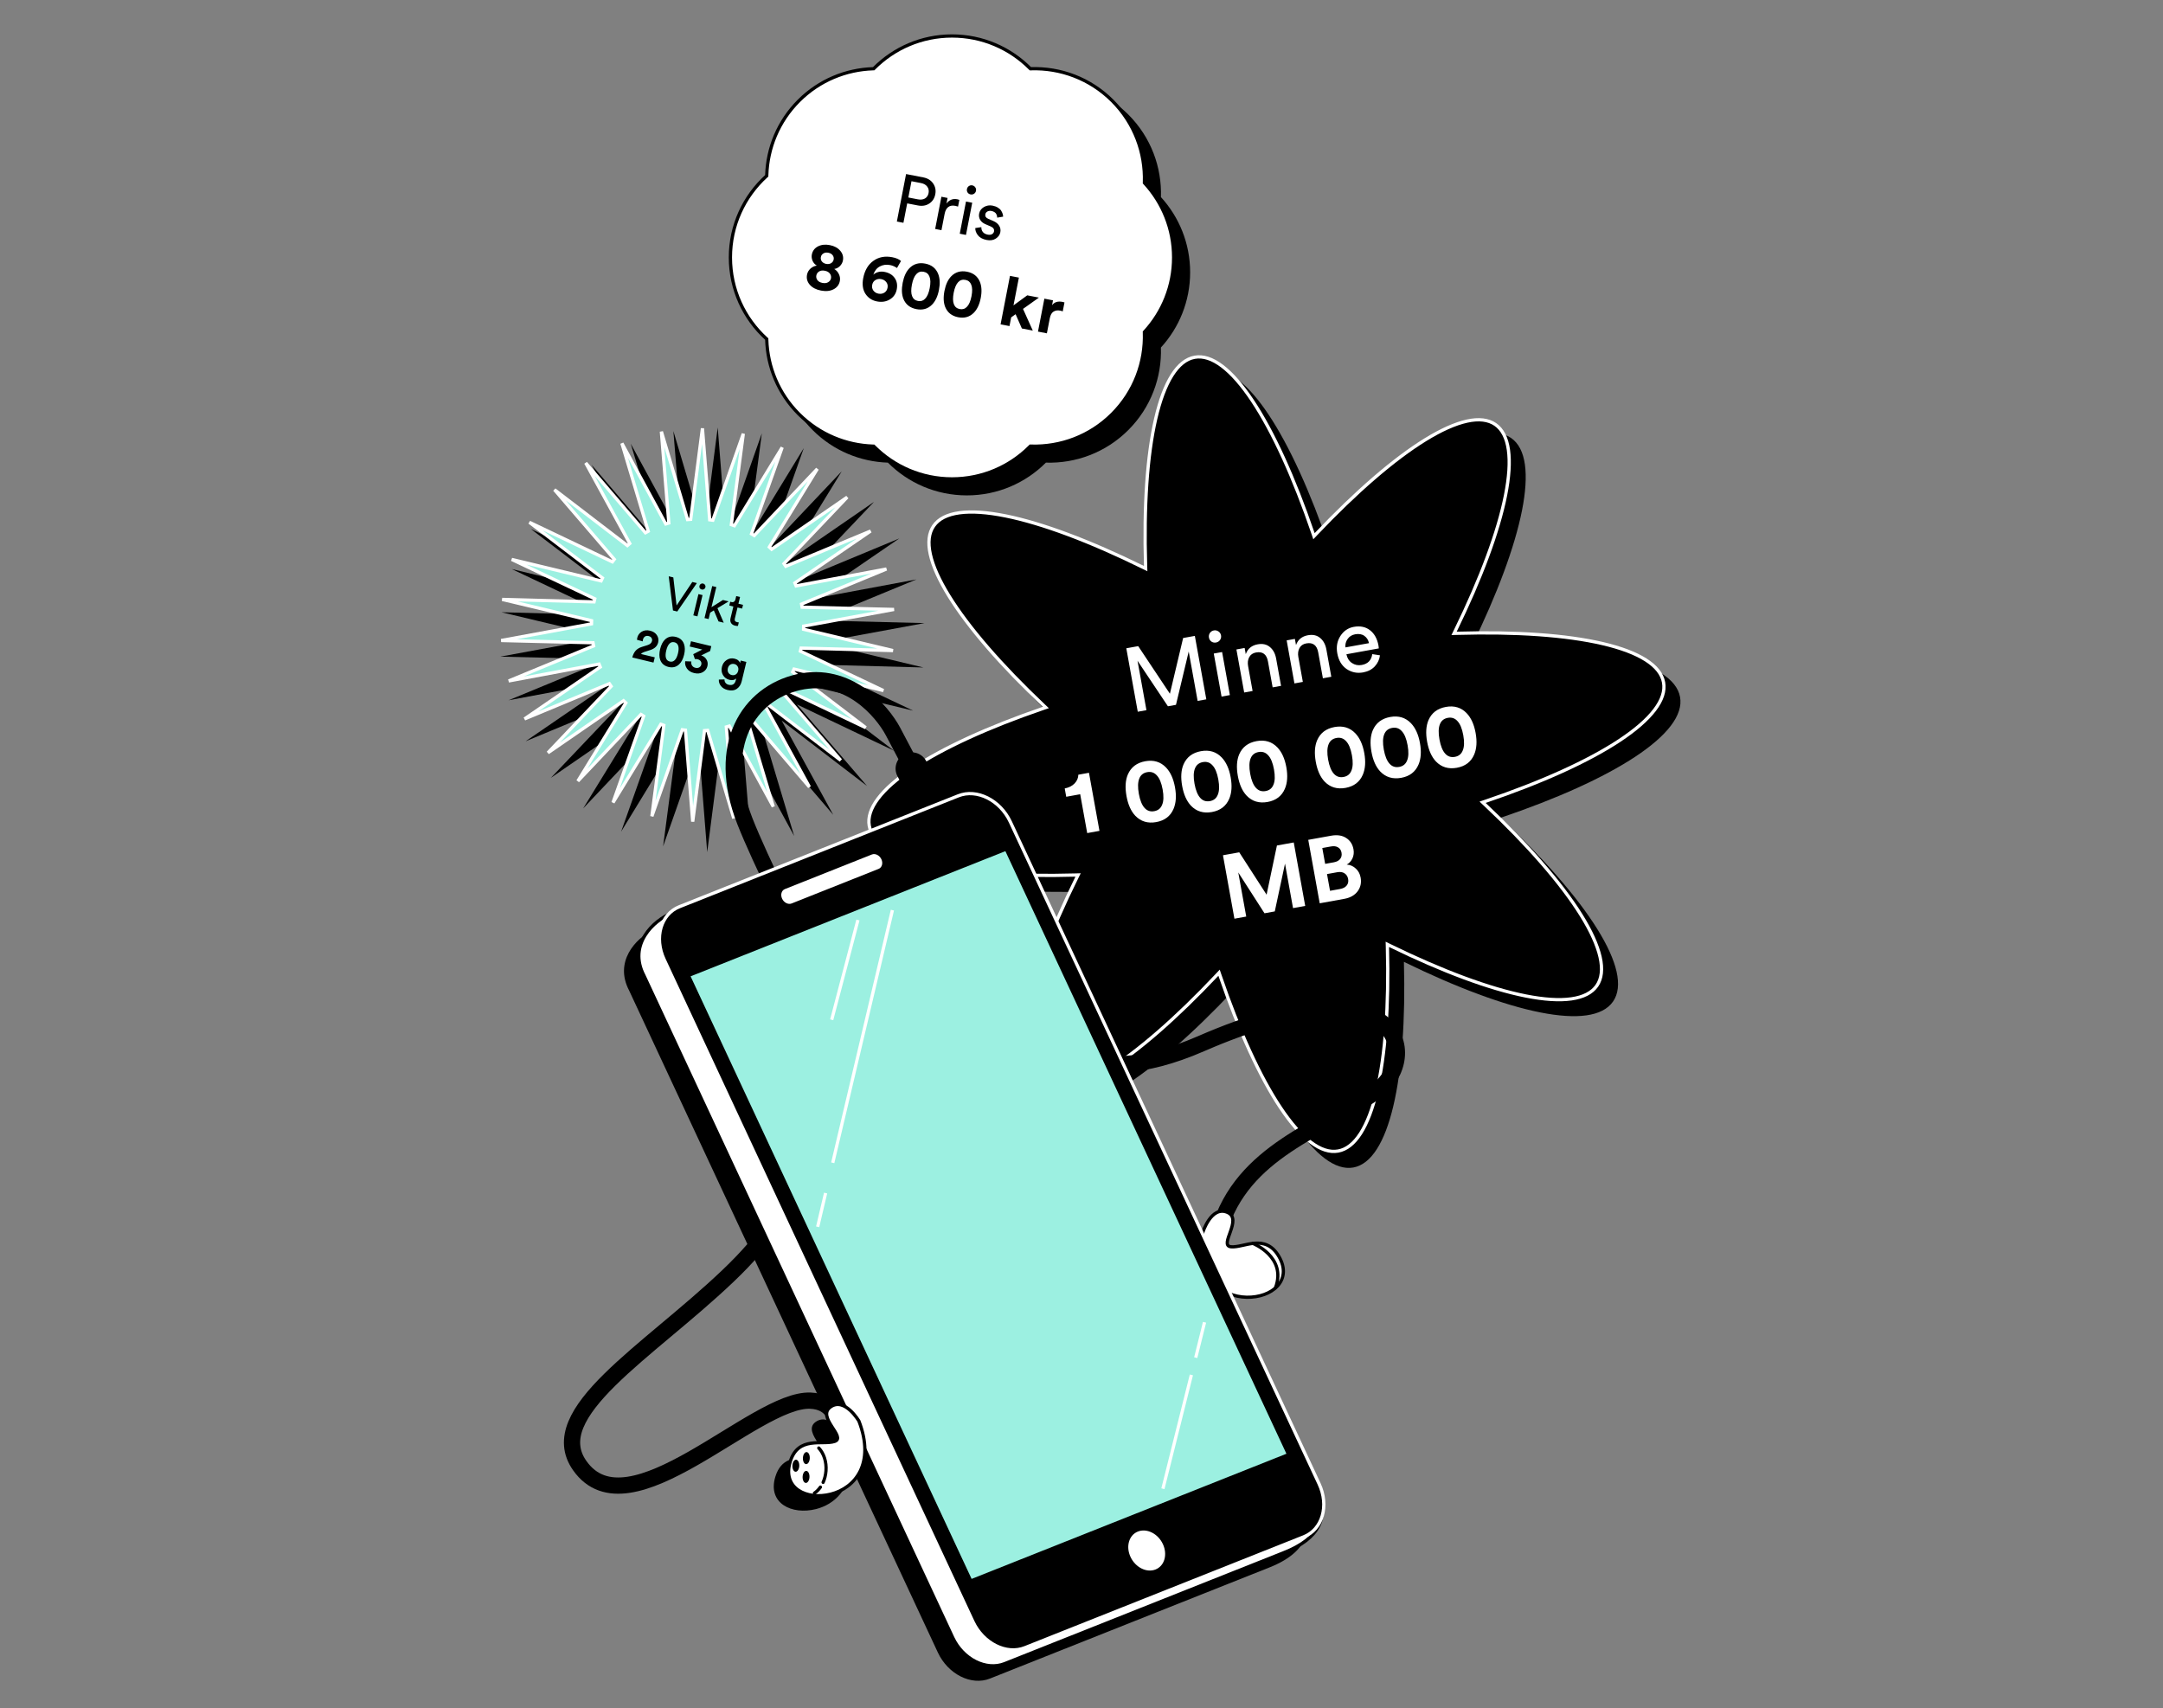 <svg width="666" height="526" viewBox="0 0 666 526" fill="none" xmlns="http://www.w3.org/2000/svg">
<rect x="0" y="0" width="666" height="526" fill="#808080" stroke="none"/>
<path d="M230.262 166.179L247.491 137.971L236.444 169.116L259.178 145.103L241.887 173.274L269.123 154.511L246.34 178.469L276.903 165.777L249.614 184.476L282.163 178.399L251.57 191.029L284.678 191.843L252.12 197.842L284.338 205.508L251.233 204.62L281.159 218.8L248.957 211.065L275.283 231.141L245.388 216.897L266.962 241.991L240.68 221.855L256.558 250.878L235.041 225.729L244.534 257.403L228.719 228.351L231.401 261.291L221.991 229.594L217.752 262.369L215.139 229.423L204.172 260.597L208.482 227.831L191.252 256.039L202.293 224.892L179.561 248.898L196.86 220.729L169.614 239.496L192.397 215.538L161.841 228.233L189.123 209.531L156.575 215.608L187.168 202.979L154.066 202.167L186.618 196.166L154.399 188.5L187.504 189.388L157.578 175.207L189.78 182.943L163.454 162.866L193.349 177.111L171.781 152.019L198.057 172.153L182.179 143.13L203.696 168.279L194.209 136.607L210.018 165.657L207.336 132.716L216.755 164.409L220.988 131.632L223.598 164.584L234.572 133.413L230.262 166.179Z" fill="black"/>
<path d="M232.225 164.881L251.659 144.354L236.878 168.435L237.588 169.108L260.867 153.071L241.396 173.547L241.95 174.353L268.071 163.505L244.749 179.486L245.124 180.39L272.94 175.196L246.797 185.989L246.975 186.95L275.267 187.646L247.447 192.772L247.422 193.75L274.953 200.301L246.665 199.542L246.437 200.494L272.008 212.61L244.492 206.001L244.071 206.884L266.567 224.039L241.021 211.868L240.427 212.645L258.861 234.087L236.402 216.88L235.659 217.517L249.228 242.318L230.839 220.826L229.98 221.294L238.093 248.364L224.576 223.534L223.638 223.813L225.93 251.963L217.888 224.873L216.913 224.952L213.289 252.97L211.056 224.805L210.085 224.679L200.712 251.322L204.396 223.318L203.473 222.993L188.745 247.106L198.183 220.481L197.348 219.97L177.919 240.489L192.704 216.412L191.994 215.739L168.705 231.781L188.177 211.304L187.623 210.498L161.508 221.348L184.824 205.366L184.449 204.462L156.633 209.655L182.776 198.863L182.598 197.901L154.311 197.207L182.126 192.079L182.151 191.101L154.62 184.55L182.908 185.309L183.136 184.358L157.565 172.241L185.081 178.851L185.502 177.967L163.006 160.812L188.552 172.984L189.146 172.207L170.717 150.767L193.171 167.971L193.914 167.334L180.345 142.533L198.734 164.026L199.593 163.557L191.486 136.49L204.997 161.318L205.935 161.038L203.642 132.881L211.694 159.974L212.669 159.895L216.286 131.882L218.517 160.046L219.488 160.172L228.869 133.526L225.184 161.536L226.107 161.861L240.832 137.752L231.39 164.371L232.225 164.881Z" fill="#9CF0E1" stroke="white"/>
<path d="M208.322 186.411L213.171 179.183L214.573 179.52L208.535 188.277L207.215 187.959L205.903 177.434L207.318 177.775L208.322 186.411ZM214.745 189.771L213.479 189.466L215.055 182.919L216.32 183.224L214.745 189.771ZM215.466 181.089C215.338 180.866 215.304 180.627 215.365 180.373C215.426 180.119 215.565 179.922 215.781 179.782C216.006 179.644 216.246 179.606 216.5 179.667C216.754 179.728 216.95 179.871 217.087 180.097C217.227 180.313 217.266 180.552 217.202 180.815C217.141 181.07 216.998 181.266 216.773 181.403C216.55 181.532 216.312 181.566 216.057 181.505C215.803 181.444 215.606 181.305 215.466 181.089ZM224.364 185.16L220.909 187.251L222.843 191.72L221.237 191.333L219.794 187.933L218.663 188.626L218.188 190.6L216.922 190.295L219.293 180.44L220.559 180.745L219.066 186.952L222.594 184.734L224.364 185.16ZM227.862 183.813L227.364 185.882L228.779 186.222L228.501 187.379L227.085 187.039L226.266 190.441C226.192 190.75 226.206 190.993 226.307 191.171C226.417 191.351 226.635 191.481 226.962 191.559C227.153 191.605 227.325 191.627 227.479 191.626L227.217 192.715C226.979 192.744 226.679 192.715 226.316 192.628C225.754 192.492 225.348 192.222 225.1 191.817C224.852 191.411 224.799 190.914 224.941 190.324L225.806 186.731L224.554 186.429L224.832 185.272L225.186 185.357C225.522 185.438 225.793 185.408 226 185.265C226.218 185.116 226.363 184.892 226.436 184.593L226.691 183.531L227.862 183.813ZM197.908 197.474L196.138 196.99C196.141 196.779 196.167 196.57 196.217 196.361C196.414 195.544 196.871 194.92 197.59 194.488C198.31 194.047 199.165 193.946 200.154 194.184C201.116 194.415 201.821 194.878 202.268 195.571C202.718 196.255 202.847 196.996 202.655 197.795C202.384 198.92 201.593 199.695 200.281 200.118L198.331 200.743C197.87 200.901 197.552 201.108 197.375 201.363L201.608 202.382L201.219 204.001L194.685 202.429C194.893 201.605 195.225 200.922 195.682 200.379C196.148 199.839 196.813 199.432 197.675 199.16L199.341 198.639C200.14 198.39 200.612 197.966 200.756 197.367C200.837 197.031 200.788 196.717 200.609 196.424C200.438 196.134 200.14 195.937 199.714 195.834C199.26 195.725 198.878 195.777 198.567 195.991C198.266 196.206 198.063 196.532 197.958 196.967C197.919 197.13 197.902 197.299 197.908 197.474ZM206.155 198.148C205.717 198.57 205.378 199.281 205.138 200.279C204.898 201.277 204.876 202.064 205.074 202.639C205.258 203.192 205.644 203.54 206.234 203.682C206.815 203.822 207.313 203.687 207.728 203.278C208.173 202.867 208.516 202.158 208.759 201.15C209.001 200.143 209.018 199.355 208.809 198.786C208.625 198.233 208.243 197.887 207.662 197.747C207.072 197.605 206.57 197.739 206.155 198.148ZM203.279 203.158C202.951 202.244 202.945 201.134 203.26 199.827C203.574 198.52 204.085 197.534 204.792 196.869C205.692 196.04 206.782 195.779 208.062 196.087C209.341 196.395 210.189 197.122 210.604 198.268C210.938 199.193 210.949 200.305 210.637 201.602C210.325 202.9 209.809 203.885 209.091 204.557C208.199 205.388 207.114 205.65 205.835 205.342C204.555 205.035 203.703 204.306 203.279 203.158ZM213.964 202.921L213.448 201.415L216.24 199.984L212.374 199.054L212.764 197.434L219.012 198.938L218.648 200.449L215.903 201.804C216.595 201.999 217.131 202.407 217.51 203.026C217.9 203.638 218.001 204.334 217.813 205.115C217.621 205.913 217.147 206.529 216.39 206.961C215.635 207.384 214.745 207.472 213.72 207.226C212.731 206.988 211.993 206.522 211.507 205.829C211.023 205.127 210.848 204.379 210.981 203.586L212.877 203.668C212.786 204.126 212.851 204.535 213.071 204.895C213.301 205.258 213.647 205.495 214.11 205.606C214.563 205.715 214.957 205.675 215.29 205.487C215.624 205.298 215.836 205.013 215.928 204.632C216.026 204.224 215.966 203.874 215.749 203.581C215.542 203.282 215.226 203.081 214.799 202.978C214.518 202.911 214.24 202.892 213.964 202.921ZM221.342 209.233L223.08 209.19C223.054 209.578 223.154 209.923 223.378 210.227C223.603 210.53 223.924 210.732 224.341 210.833C225.53 211.119 226.274 210.64 226.573 209.397L226.691 208.907C226.478 209.115 226.193 209.263 225.836 209.349C225.479 209.436 225.074 209.425 224.62 209.316C223.731 209.102 223.061 208.614 222.61 207.853C222.169 207.094 222.061 206.247 222.286 205.313C222.504 204.405 222.985 203.705 223.727 203.212C224.47 202.718 225.29 202.58 226.189 202.796C226.679 202.914 227.065 203.103 227.348 203.363C227.634 203.614 227.809 203.882 227.875 204.167L228.065 203.377L229.807 203.797L228.369 209.772C228.127 210.779 227.636 211.544 226.895 212.067C226.153 212.599 225.192 212.722 224.012 212.439C223.132 212.227 222.449 211.813 221.964 211.197C221.488 210.583 221.28 209.928 221.342 209.233ZM225.306 207.84C225.769 207.951 226.183 207.887 226.547 207.649C226.921 207.412 227.17 207.035 227.295 206.518C227.417 206.01 227.361 205.565 227.127 205.182C226.901 204.801 226.567 204.557 226.122 204.45C225.659 204.339 225.236 204.4 224.854 204.635C224.48 204.871 224.232 205.244 224.11 205.752C223.985 206.269 224.035 206.718 224.261 207.098C224.486 207.479 224.834 207.726 225.306 207.84Z" fill="black"/>
<path d="M517.299 214.605C515.281 203.445 489.709 198.003 453.111 199.061C469.014 166.525 474.541 141.277 465.292 134.863C456.043 128.449 434.303 142.432 409.37 168.728C397.556 134.099 383.507 112.065 372.338 114.081C361.118 116.107 355.673 141.954 356.813 178.83C323.842 162.586 298.141 156.875 291.659 166.208C285.219 175.481 299.273 197.248 325.65 222.205C291.461 233.926 269.742 247.878 271.741 258.935C273.754 270.07 299.248 275.525 335.717 274.49C319.419 307.498 313.687 333.237 323.027 339.714C332.368 346.191 354.491 331.82 379.733 305.014C391.523 339.514 405.558 361.47 416.701 359.459C427.766 357.461 433.246 332.248 432.272 296.143C464.898 312.102 490.221 317.641 496.66 308.369C503.142 299.035 488.8 277.001 462.031 251.794C497 239.959 519.326 225.817 517.299 214.605Z" fill="black"/>
<path d="M448.08 194.264L447.716 195.007L448.543 194.983C466.822 194.455 482.316 195.551 493.477 198.16C499.059 199.465 503.528 201.142 506.715 203.163C509.902 205.185 511.754 207.514 512.224 210.116C512.697 212.729 511.764 215.574 509.456 218.6C507.149 221.626 503.506 224.778 498.68 227.971C489.032 234.354 474.753 240.831 457.288 246.742L456.5 247.009L457.106 247.58C470.475 260.169 480.719 271.945 486.808 281.72C489.854 286.609 491.844 290.972 492.679 294.668C493.513 298.364 493.178 301.33 491.668 303.505C490.166 305.667 487.531 307.017 483.819 307.541C480.107 308.066 475.38 307.754 469.801 306.649C458.647 304.44 444.203 299.086 427.909 291.115L427.167 290.752L427.19 291.578C427.676 309.61 426.55 324.891 423.933 335.897C422.624 341.402 420.948 345.81 418.936 348.953C416.923 352.096 414.609 353.923 412.03 354.389C409.432 354.858 406.606 353.943 403.601 351.675C400.596 349.407 397.465 345.824 394.294 341.073C387.952 331.573 381.513 317.504 375.624 300.274L375.356 299.489L374.787 300.093C362.18 313.48 350.373 323.741 340.571 329.843C335.668 332.894 331.292 334.89 327.586 335.729C323.879 336.567 320.907 336.235 318.73 334.725C316.554 333.216 315.202 330.55 314.691 326.787C314.18 323.024 314.52 318.23 315.666 312.572C317.956 301.262 323.444 286.619 331.583 270.134L331.951 269.389L331.121 269.412C312.907 269.929 297.465 268.824 286.34 266.211C280.776 264.905 276.321 263.227 273.144 261.208C269.966 259.189 268.12 256.863 267.651 254.268C267.185 251.691 268.088 248.886 270.331 245.902C272.573 242.918 276.118 239.808 280.821 236.656C290.224 230.355 304.156 223.953 321.23 218.1L322.012 217.832L321.412 217.264C308.238 204.799 298.165 193.152 292.191 183.484C289.204 178.648 287.257 174.333 286.45 170.674C285.643 167.016 285.986 164.077 287.488 161.916C288.998 159.74 291.663 158.389 295.423 157.876C299.182 157.363 303.971 157.699 309.622 158.84C320.919 161.119 335.543 166.588 352.01 174.7L352.757 175.068L352.731 174.236C352.161 155.819 353.238 140.187 355.846 128.921C357.15 123.287 358.831 118.774 360.86 115.556C362.889 112.337 365.23 110.467 367.845 109.995C370.449 109.525 373.281 110.444 376.292 112.72C379.301 114.996 382.437 118.593 385.614 123.362C391.965 132.896 398.414 147.017 404.314 164.312L404.581 165.095L405.15 164.494C417.603 151.361 429.237 141.326 438.893 135.377C443.722 132.401 448.032 130.464 451.684 129.661C455.336 128.858 458.269 129.201 460.425 130.696C462.58 132.19 463.927 134.816 464.45 138.516C464.973 142.216 464.662 146.929 463.561 152.491C461.359 163.612 456.022 178.014 448.08 194.264Z" fill="black" stroke="white"/>
<path d="M371.431 215.32L368.758 215.803L366.01 200.593L362.09 217.008L359.61 217.456L350.249 203.441L352.997 218.651L350.324 219.133L346.795 199.598L350.46 198.936L360.22 213.59L364.292 196.437L367.901 195.785L371.431 215.32ZM378.685 214.01L376.123 214.473L373.728 201.219L376.291 200.756L378.685 214.01ZM373.006 197.537C372.591 197.233 372.337 196.823 372.244 196.309C372.151 195.795 372.246 195.322 372.528 194.892C372.829 194.458 373.237 194.195 373.751 194.102C374.266 194.009 374.74 194.113 375.174 194.414C375.604 194.696 375.867 195.104 375.964 195.637C376.057 196.151 375.952 196.625 375.651 197.059C375.347 197.474 374.938 197.729 374.423 197.821C373.909 197.914 373.437 197.82 373.006 197.537ZM384.298 205.086L385.682 212.746L383.092 213.214L380.698 199.96L383.233 199.502L383.576 201.403C384.182 199.719 385.404 198.712 387.241 198.38C388.766 198.104 390.02 198.38 391.004 199.208C392.007 200.032 392.647 201.216 392.926 202.759L394.444 211.163L391.854 211.631L390.416 203.668C390.014 201.445 388.785 200.519 386.727 200.891C385.754 201.067 385.054 201.554 384.629 202.351C384.219 203.127 384.109 204.039 384.298 205.086ZM399.77 202.29L401.154 209.95L398.564 210.418L396.17 197.165L398.705 196.707L399.048 198.608C399.655 196.924 400.876 195.916 402.713 195.584C404.238 195.309 405.492 195.585 406.476 196.413C407.479 197.237 408.119 198.421 408.398 199.964L409.916 208.367L407.326 208.835L405.888 200.872C405.486 198.65 404.257 197.724 402.199 198.096C401.226 198.272 400.527 198.758 400.102 199.556C399.692 200.332 399.581 201.243 399.77 202.29ZM414.274 199.329L421.52 198.02C421.304 197.034 420.828 196.286 420.09 195.774C419.35 195.244 418.41 195.082 417.271 195.288C416.242 195.473 415.459 195.966 414.92 196.765C414.378 197.546 414.163 198.4 414.274 199.329ZM422.528 201.394L424.9 201.763C424.736 203.063 424.202 204.203 423.298 205.182C422.39 206.142 421.192 206.757 419.705 207.026C417.849 207.361 416.155 207.013 414.622 205.981C413.104 204.927 412.149 203.317 411.757 201.149C411.392 199.129 411.715 197.344 412.725 195.796C413.735 194.248 415.103 193.318 416.83 193.006C418.832 192.644 420.508 192.996 421.858 194.061C423.204 195.107 424.068 196.687 424.45 198.799C424.509 199.13 424.541 199.409 424.544 199.636L414.569 201.438C414.8 202.61 415.36 203.505 416.249 204.122C417.157 204.736 418.171 204.941 419.291 204.739C421.183 204.397 422.262 203.282 422.528 201.394ZM338.532 255.814L334.757 256.496L332.597 244.538L328.298 245.314L327.835 242.752C329.118 242.501 330.134 241.985 330.885 241.205C331.632 240.406 332.011 239.512 332.022 238.524L335.301 237.932L338.532 255.814ZM350.799 239.684C350.339 240.811 350.291 242.384 350.656 244.405C351.021 246.426 351.617 247.883 352.442 248.777C353.224 249.641 354.212 249.965 355.406 249.75C356.582 249.537 357.385 248.89 357.815 247.806C358.297 246.695 358.354 245.12 357.986 243.081C357.617 241.042 357.013 239.586 356.172 238.714C355.39 237.85 354.411 237.524 353.236 237.736C352.042 237.952 351.23 238.601 350.799 239.684ZM349.574 251.173C348.238 249.764 347.332 247.737 346.854 245.092C346.376 242.447 346.516 240.23 347.274 238.443C348.254 236.199 350.038 234.842 352.628 234.375C355.218 233.907 357.356 234.554 359.04 236.318C360.397 237.742 361.313 239.767 361.788 242.394C362.263 245.021 362.113 247.239 361.34 249.048C360.379 251.289 358.603 252.643 356.013 253.111C353.423 253.579 351.277 252.933 349.574 251.173ZM367.94 236.588C367.479 237.714 367.432 239.288 367.797 241.308C368.162 243.329 368.757 244.786 369.582 245.681C370.365 246.545 371.353 246.869 372.547 246.653C373.722 246.441 374.525 245.793 374.955 244.71C375.438 243.598 375.494 242.023 375.126 239.984C374.758 237.945 374.153 236.489 373.313 235.617C372.531 234.753 371.552 234.427 370.376 234.64C369.182 234.855 368.37 235.505 367.94 236.588ZM366.715 248.077C365.379 246.668 364.472 244.64 363.994 241.995C363.516 239.35 363.657 237.134 364.415 235.347C365.394 233.102 367.179 231.746 369.769 231.278C372.359 230.81 374.496 231.458 376.18 233.221C377.538 234.645 378.454 236.67 378.929 239.297C379.403 241.924 379.254 244.142 378.48 245.951C377.519 248.192 375.744 249.547 373.154 250.015C370.564 250.483 368.417 249.837 366.715 248.077ZM385.08 233.491C384.62 234.618 384.572 236.191 384.937 238.212C385.302 240.232 385.898 241.69 386.723 242.584C387.505 243.448 388.493 243.772 389.687 243.556C390.863 243.344 391.666 242.696 392.096 241.613C392.578 240.502 392.635 238.927 392.267 236.888C391.898 234.849 391.294 233.393 390.453 232.52C389.671 231.656 388.692 231.331 387.517 231.543C386.323 231.759 385.511 232.408 385.08 233.491ZM383.855 244.98C382.519 243.571 381.613 241.544 381.135 238.899C380.657 236.254 380.797 234.037 381.555 232.25C382.535 230.005 384.319 228.649 386.909 228.181C389.499 227.713 391.637 228.361 393.321 230.124C394.678 231.548 395.594 233.574 396.069 236.201C396.544 238.827 396.394 241.045 395.621 242.854C394.66 245.096 392.884 246.45 390.294 246.918C387.704 247.386 385.558 246.74 383.855 244.98ZM409.082 229.155C408.622 230.281 408.574 231.855 408.939 233.876C409.304 235.896 409.9 237.354 410.725 238.248C411.507 239.112 412.495 239.436 413.689 239.22C414.865 239.008 415.668 238.36 416.098 237.277C416.58 236.166 416.637 234.59 416.269 232.551C415.9 230.512 415.296 229.057 414.455 228.184C413.673 227.32 412.694 226.994 411.519 227.207C410.325 227.422 409.513 228.072 409.082 229.155ZM407.857 240.644C406.522 239.235 405.615 237.208 405.137 234.562C404.659 231.917 404.799 229.701 405.558 227.914C406.537 225.669 408.321 224.313 410.911 223.845C413.502 223.377 415.639 224.025 417.323 225.788C418.681 227.212 419.597 229.238 420.071 231.864C420.546 234.491 420.396 236.709 419.623 238.518C418.662 240.759 416.887 242.114 414.296 242.582C411.706 243.05 409.56 242.404 407.857 240.644ZM426.223 226.058C425.762 227.185 425.715 228.758 426.08 230.779C426.445 232.8 427.04 234.257 427.866 235.151C428.648 236.015 429.636 236.339 430.83 236.124C432.005 235.911 432.808 235.264 433.239 234.18C433.721 233.069 433.778 231.494 433.409 229.455C433.041 227.416 432.436 225.96 431.596 225.088C430.814 224.224 429.835 223.898 428.659 224.11C427.465 224.326 426.653 224.975 426.223 226.058ZM424.998 237.547C423.662 236.138 422.755 234.111 422.277 231.466C421.799 228.821 421.94 226.604 422.698 224.817C423.677 222.573 425.462 221.216 428.052 220.749C430.642 220.281 432.779 220.928 434.464 222.692C435.821 224.116 436.737 226.141 437.212 228.768C437.686 231.395 437.537 233.613 436.763 235.422C435.802 237.663 434.027 239.017 431.437 239.485C428.847 239.953 426.701 239.307 424.998 237.547ZM443.363 222.962C442.903 224.088 442.855 225.662 443.22 227.682C443.585 229.703 444.181 231.16 445.006 232.055C445.788 232.919 446.776 233.243 447.97 233.027C449.146 232.815 449.949 232.167 450.379 231.084C450.861 229.972 450.918 228.397 450.55 226.358C450.181 224.319 449.577 222.864 448.736 221.991C447.954 221.127 446.975 220.801 445.8 221.014C444.606 221.229 443.794 221.879 443.363 222.962ZM442.138 234.451C440.803 233.042 439.896 231.014 439.418 228.369C438.94 225.724 439.08 223.508 439.839 221.721C440.818 219.476 442.602 218.12 445.192 217.652C447.783 217.184 449.92 217.832 451.604 219.595C452.962 221.019 453.878 223.044 454.352 225.671C454.827 228.298 454.677 230.516 453.904 232.325C452.943 234.566 451.168 235.921 448.577 236.389C445.987 236.857 443.841 236.211 442.138 234.451ZM401.881 278.92L398.134 279.597L395.66 265.903L392.513 280.612L389.344 281.185L381.269 268.616L383.723 282.2L380.086 282.857L376.557 263.322L381.572 262.416L389.989 275.463L393.172 260.32L398.352 259.384L401.881 278.92ZM402.819 258.577L409.846 257.308C411.701 256.973 413.24 257.197 414.463 257.982C415.704 258.763 416.466 259.934 416.748 261.495C416.927 262.487 416.82 263.417 416.427 264.285C416.03 265.134 415.443 265.771 414.667 266.196C415.702 266.256 416.617 266.65 417.413 267.379C418.223 268.086 418.735 269.027 418.947 270.203C419.236 271.801 418.922 273.214 418.006 274.442C417.086 275.651 415.717 276.42 413.898 276.749L406.349 278.113L402.819 258.577ZM408.025 265.973L410.726 265.486C411.589 265.33 412.229 264.986 412.645 264.456C413.061 263.925 413.201 263.284 413.065 262.53C412.929 261.777 412.575 261.234 412.003 260.901C411.446 260.547 410.717 260.451 409.817 260.613L407.144 261.096L408.025 265.973ZM409.524 274.267L412.61 273.71C413.528 273.544 414.205 273.194 414.639 272.66C415.089 272.105 415.243 271.432 415.1 270.642C414.957 269.852 414.586 269.265 413.985 268.88C413.403 268.492 412.652 268.381 411.734 268.547L408.593 269.115L409.524 274.267Z" fill="white"/>
<path d="M366.45 83.841C366.45 74.918 363.039 66.789 357.459 60.683C357.758 51.523 354.415 42.268 347.419 35.272C340.435 28.293 331.196 24.952 322.042 25.239C315.818 19.009 307.216 15.156 297.712 15.156C288.208 15.156 279.606 19.009 273.383 25.239C264.967 25.515 256.63 28.85 250.209 35.272C243.772 41.705 240.435 50.059 240.17 58.486C233.293 64.767 228.98 73.802 228.98 83.841C228.98 93.884 233.293 102.914 240.17 109.195C240.429 117.622 243.772 125.976 250.209 132.409C256.636 138.831 264.967 142.165 273.383 142.441C279.606 148.672 288.208 152.525 297.712 152.525C307.216 152.525 315.818 148.672 322.036 142.441C331.185 142.723 340.429 139.388 347.414 132.409C354.409 125.418 357.752 116.163 357.453 106.998C363.039 100.897 366.45 92.769 366.45 83.841Z" fill="black"/>
<path d="M352.377 56.088L352.37 56.292L352.508 56.442C358.008 62.46 361.368 70.469 361.368 79.262C361.368 88.061 358.007 96.07 352.502 102.082L352.365 102.233L352.371 102.436C352.666 111.469 349.372 120.588 342.478 127.477C335.596 134.355 326.487 137.641 317.469 137.364L317.253 137.357L317.1 137.51C310.972 143.65 302.496 147.447 293.13 147.447C283.764 147.447 275.288 143.65 269.155 137.51L269.015 137.37L268.817 137.364C260.523 137.092 252.313 133.805 245.981 127.477C239.637 121.138 236.343 112.907 236.088 104.601L236.081 104.39L235.925 104.248C229.147 98.057 224.898 89.16 224.898 79.262C224.898 69.371 229.147 60.467 235.925 54.277L236.081 54.135L236.088 53.923C236.349 45.618 239.637 37.387 245.981 31.047L245.981 31.047C252.308 24.719 260.523 21.433 268.817 21.161L269.015 21.155L269.155 21.015C275.288 14.875 283.764 11.078 293.13 11.078C302.496 11.078 310.973 14.875 317.106 21.015L317.259 21.168L317.475 21.161C326.498 20.878 335.601 24.17 342.484 31.047C349.377 37.942 352.671 47.061 352.377 56.088Z" fill="white" stroke="black"/>
<path d="M279.681 60.804L282.609 61.372C283.475 61.54 284.204 61.453 284.798 61.112C285.395 60.757 285.766 60.202 285.913 59.446C286.062 58.676 285.926 58.015 285.506 57.463C285.088 56.897 284.446 56.53 283.58 56.362L280.653 55.795L279.681 60.804ZM282.628 63.258L279.329 62.619L278.17 68.597L276.15 68.206L278.984 53.589L284.303 54.62C285.636 54.879 286.642 55.502 287.32 56.489C287.999 57.476 288.218 58.588 287.978 59.825C287.736 61.076 287.117 62.025 286.121 62.673C285.126 63.322 283.961 63.517 282.628 63.258ZM295.39 61.54L294.99 63.602C294.71 63.505 294.432 63.429 294.157 63.376C292.343 63.024 291.239 63.865 290.844 65.9L289.881 70.868L287.943 70.492L289.866 60.576L291.762 60.944L291.427 62.675C292.276 61.528 293.389 61.088 294.763 61.354C294.983 61.397 295.192 61.459 295.39 61.54ZM297.43 72.332L295.513 71.96L297.436 62.044L299.353 62.416L297.43 72.332ZM297.93 59.273C297.722 58.948 297.656 58.593 297.73 58.208C297.805 57.823 297.999 57.518 298.314 57.294C298.642 57.072 298.998 56.999 299.383 57.074C299.768 57.148 300.071 57.35 300.293 57.678C300.517 57.992 300.591 58.349 300.513 58.747C300.439 59.132 300.237 59.435 299.909 59.657C299.584 59.865 299.228 59.931 298.844 59.857C298.459 59.782 298.154 59.588 297.93 59.273ZM300.299 70.214L302.171 69.936C302.136 70.485 302.283 70.977 302.613 71.412C302.945 71.832 303.447 72.108 304.121 72.239C304.643 72.34 305.079 72.296 305.43 72.107C305.783 71.905 305.995 71.618 306.067 71.247C306.195 70.587 305.851 70.079 305.037 69.721L303.418 69.022C302.68 68.708 302.14 68.261 301.796 67.681C301.452 67.101 301.348 66.46 301.484 65.759C301.649 64.907 302.135 64.238 302.942 63.753C303.763 63.271 304.655 63.123 305.617 63.309C306.249 63.432 306.794 63.637 307.251 63.926C307.711 64.2 308.05 64.515 308.266 64.871C308.482 65.227 308.634 65.548 308.721 65.836C308.807 66.124 308.858 66.412 308.874 66.7L307.039 67.007C307.043 66.837 307.026 66.67 306.986 66.505C306.95 66.327 306.874 66.127 306.761 65.905C306.66 65.686 306.484 65.495 306.23 65.332C305.979 65.155 305.668 65.03 305.297 64.959C304.816 64.865 304.392 64.918 304.025 65.118C303.672 65.321 303.461 65.601 303.392 65.958C303.269 66.59 303.57 67.062 304.294 67.374L305.834 68.036C306.676 68.399 307.28 68.887 307.647 69.5C308.029 70.102 308.148 70.773 308.004 71.516C307.852 72.299 307.392 72.944 306.624 73.451C305.869 73.961 304.921 74.105 303.78 73.884C302.557 73.647 301.66 73.159 301.091 72.421C300.523 71.669 300.259 70.934 300.299 70.214ZM254.373 81.256C254.98 81.359 255.494 81.281 255.916 81.02C256.337 80.76 256.596 80.382 256.692 79.887C256.782 79.42 256.681 78.987 256.387 78.588C256.094 78.188 255.645 77.93 255.04 77.813C254.449 77.698 253.943 77.771 253.522 78.032C253.101 78.292 252.845 78.656 252.754 79.124C252.658 79.618 252.75 80.064 253.03 80.461C253.323 80.86 253.771 81.125 254.373 81.256ZM251.692 86.255C252.021 86.69 252.537 86.975 253.237 87.111C253.938 87.247 254.523 87.175 254.991 86.894C255.475 86.603 255.766 86.204 255.865 85.695C255.966 85.173 255.854 84.687 255.527 84.239C255.2 83.791 254.68 83.497 253.965 83.359C253.25 83.22 252.658 83.298 252.187 83.591C251.73 83.888 251.451 84.297 251.35 84.82C251.251 85.328 251.365 85.807 251.692 86.255ZM256.643 89.076C255.581 89.626 254.294 89.754 252.782 89.461C251.27 89.168 250.117 88.566 249.324 87.657C248.544 86.75 248.266 85.719 248.49 84.565C248.629 83.85 248.969 83.238 249.509 82.73C250.064 82.224 250.725 81.903 251.493 81.767C250.892 81.408 250.454 80.909 250.178 80.271C249.919 79.622 249.85 78.988 249.97 78.37C250.188 77.243 250.813 76.409 251.845 75.867C252.891 75.328 254.108 75.194 255.496 75.463C256.884 75.732 257.956 76.31 258.71 77.198C259.479 78.089 259.754 79.098 259.535 80.225C259.415 80.843 259.114 81.405 258.631 81.91C258.151 82.402 257.565 82.702 256.874 82.81C257.524 83.207 258.003 83.749 258.312 84.437C258.637 85.113 258.731 85.809 258.592 86.523C258.368 87.678 257.718 88.529 256.643 89.076ZM277.423 80.356L276.192 82.513C275.511 82.053 274.807 81.753 274.078 81.611C272.91 81.385 271.848 81.528 270.893 82.042C269.954 82.544 269.291 83.393 268.902 84.587C269.257 84.228 269.738 83.957 270.343 83.775C270.963 83.596 271.637 83.576 272.365 83.718C273.753 83.987 274.788 84.608 275.469 85.582C276.164 86.558 276.378 87.733 276.112 89.108C275.848 90.468 275.135 91.499 273.972 92.201C272.825 92.891 271.51 93.092 270.026 92.805C268.486 92.506 267.298 91.72 266.462 90.445C265.641 89.159 265.419 87.548 265.795 85.61C266.259 83.218 267.308 81.447 268.943 80.295C270.581 79.129 272.513 78.762 274.74 79.194C275.908 79.421 276.802 79.808 277.423 80.356ZM268.554 87.706C268.426 88.366 268.548 88.953 268.919 89.467C269.306 89.97 269.823 90.284 270.469 90.409C271.142 90.54 271.746 90.443 272.279 90.118C272.813 89.794 273.145 89.295 273.275 88.622C273.406 87.948 273.283 87.368 272.907 86.882C272.533 86.381 272.01 86.066 271.336 85.935C270.676 85.808 270.08 85.906 269.546 86.23C269.015 86.541 268.685 87.033 268.554 87.706ZM282.163 84.377C281.536 85.04 281.075 86.127 280.782 87.639C280.489 89.15 280.51 90.331 280.844 91.18C281.157 91.997 281.759 92.491 282.653 92.665C283.532 92.835 284.27 92.6 284.864 91.96C285.503 91.314 285.97 90.228 286.266 88.702C286.562 87.176 286.534 85.995 286.184 85.156C285.871 84.34 285.275 83.847 284.396 83.676C283.502 83.503 282.758 83.737 282.163 84.377ZM278.189 92.077C277.637 90.73 277.554 89.066 277.937 87.087C278.321 85.108 279.021 83.596 280.036 82.553C281.33 81.249 282.945 80.785 284.883 81.161C286.821 81.537 288.14 82.57 288.839 84.26C289.401 85.624 289.492 87.288 289.111 89.254C288.73 91.219 288.024 92.729 286.992 93.784C285.712 95.09 284.103 95.556 282.165 95.18C280.227 94.804 278.902 93.77 278.189 92.077ZM295.028 86.871C294.401 87.534 293.94 88.621 293.647 90.133C293.354 91.645 293.375 92.826 293.709 93.675C294.021 94.491 294.624 94.986 295.518 95.159C296.397 95.33 297.134 95.095 297.729 94.454C298.368 93.808 298.835 92.722 299.131 91.197C299.427 89.671 299.399 88.489 299.048 87.651C298.736 86.835 298.14 86.341 297.261 86.171C296.367 85.997 295.623 86.231 295.028 86.871ZM291.054 94.572C290.502 93.224 290.418 91.561 290.802 89.582C291.186 87.602 291.885 86.091 292.901 85.047C294.194 83.743 295.81 83.28 297.748 83.655C299.686 84.031 301.005 85.064 301.704 86.754C302.266 88.118 302.357 89.783 301.976 91.748C301.595 93.713 300.889 95.224 299.857 96.279C298.577 97.585 296.968 98.05 295.03 97.674C293.092 97.299 291.767 96.264 291.054 94.572ZM319.885 91.627L314.996 95.107L318 101.786L314.64 101.134L312.711 96.739L311.346 97.715L310.826 100.395L308.084 99.863L310.978 84.937L313.72 85.469L312.061 94.025L316.297 90.931L319.885 91.627ZM327.759 93.111L327.224 95.874C326.96 95.765 326.69 95.684 326.415 95.631C325.632 95.479 324.956 95.584 324.387 95.944C323.82 96.29 323.439 96.972 323.241 97.989L322.342 102.628L319.6 102.096L321.567 91.953L324.226 92.469L323.934 93.974C324.634 93.011 325.699 92.669 327.128 92.946C327.28 92.975 327.49 93.03 327.759 93.111Z" fill="black"/>
<path fill-rule="evenodd" clip-rule="evenodd" d="M201.075 286.283C202.022 285.195 203.214 284.329 204.626 283.766L290.492 249.629C296.214 247.351 303.388 250.951 306.521 257.648L401.598 461.49C403.325 465.21 403.451 469.102 402.249 472.221C401.315 476.23 397.741 479.915 390.671 482.676L304.805 516.813C299.083 519.091 291.909 515.492 288.776 508.794L261.725 450.797C261.799 458.575 256.892 463.191 251.26 464.627C243.77 466.528 236.26 462.817 238.724 454.696C240.491 448.853 244.874 448.811 248.588 448.776C250.035 448.762 251.381 448.749 252.431 448.394C254.145 447.815 253.103 446.202 251.889 444.322C250.451 442.097 248.771 439.498 251.134 437.794C252.681 436.678 254.235 436.902 255.595 437.655L193.7 304.952C189.098 296.134 195.549 289.07 201.075 286.283Z" fill="black"/>
<path d="M283.963 242.319C283.963 242.319 278.282 231.449 274.935 225.175C271.589 218.902 261.089 206.563 245.862 210.027C230.644 213.488 220.16 229.313 229.349 252.817C238.547 276.318 276.708 348.279 276.708 348.279" stroke="black" stroke-width="5" stroke-miterlimit="10" stroke-linecap="round" stroke-linejoin="round"/>
<path d="M243.181 358.461C243.181 358.461 248.862 369.331 224.119 392.87C199.387 416.416 167.07 435.01 178.503 451.241C193.723 472.874 232.348 430.521 249.517 431.246C256.625 431.545 257.17 436.99 258.619 437.948" stroke="black" stroke-width="5" stroke-miterlimit="10" stroke-linecap="round" stroke-linejoin="round"/>
<path d="M323.431 317.164C323.431 317.164 332.287 337.681 369.851 321.322C431.476 294.484 438.075 325.64 423.775 335.937C407.276 347.804 382.483 354.289 375.302 378.962" stroke="black" stroke-width="5" stroke-miterlimit="10" stroke-linecap="round" stroke-linejoin="round"/>
<path d="M287.448 249.197L280.753 236.641" stroke="black" stroke-width="10" stroke-miterlimit="10" stroke-linecap="round" stroke-linejoin="round"/>
<path d="M370.338 379.451C370.338 379.451 372.937 371.177 377.893 373.253C382.849 375.328 375.102 383.487 379.033 383.87C382.965 384.253 389.574 379.556 393.813 386.904C398.055 394.26 391.578 399.575 383.851 399.407C376.126 399.248 368.379 393.337 370.338 379.451Z" fill="white" stroke="black" stroke-miterlimit="10" stroke-linecap="round" stroke-linejoin="round"/>
<path d="M385.811 382.848C385.811 382.848 396.276 386.995 392.727 396.499" stroke="black" stroke-miterlimit="10" stroke-linecap="round" stroke-linejoin="round"/>
<path d="M395.239 478.072L309.373 512.209C303.651 514.487 296.477 510.888 293.344 504.19L198.267 300.349C193.313 290.853 201.172 283.392 206.894 281.114L288.84 249.944C294.562 247.666 301.736 251.266 304.869 257.963L405.802 460.116C408.928 466.825 406.589 473.64 395.239 478.072Z" fill="white" stroke="black" stroke-miterlimit="10" stroke-linecap="round" stroke-linejoin="round"/>
<path d="M401.461 473.162L315.595 507.299C309.873 509.577 302.699 505.978 299.566 499.28L204.496 295.428C201.37 288.719 203.472 281.441 209.194 279.163L295.06 245.026C300.782 242.747 307.956 246.347 311.089 253.045L406.165 456.886C409.285 463.606 407.183 470.884 401.461 473.162Z" fill="black" stroke="white"/>
<path d="M396.097 447.593L299.164 486.126L212.639 300.598L309.562 262.058L396.097 447.593Z" fill="#9CF0E1"/>
<path d="M254.212 367.324L251.76 377.725" stroke="white" stroke-miterlimit="10"/>
<path d="M274.776 280.218L256.406 358.013" stroke="white" stroke-miterlimit="10"/>
<path d="M264.161 283.255L256.082 313.974" stroke="white" stroke-miterlimit="10"/>
<path d="M366.834 423.315L358.068 458.36" stroke="white" stroke-miterlimit="10"/>
<path d="M370.886 407.11L368.17 418.003" stroke="white" stroke-miterlimit="10"/>
<path d="M270.53 267.519L243.743 278.167C242.701 278.583 241.385 277.924 240.815 276.701C240.245 275.478 240.629 274.151 241.672 273.736L268.458 263.087C269.501 262.672 270.816 263.331 271.386 264.553C271.956 265.776 271.572 267.103 270.53 267.519Z" fill="white"/>
<path d="M358.058 475.403C356.553 472.176 353.105 470.453 350.356 471.548C347.607 472.642 346.591 476.142 348.096 479.369C349.602 482.595 353.049 484.319 355.798 483.224C358.556 482.127 359.564 478.629 358.058 475.403Z" fill="white"/>
<path d="M264.461 437.519C264.461 437.519 260.053 430.05 255.702 433.19C251.343 436.333 260.742 442.526 256.998 443.791C253.254 445.055 245.747 441.973 243.292 450.092C240.828 458.214 248.337 461.925 255.828 460.024C263.307 458.116 269.509 450.6 264.461 437.519Z" fill="white" stroke="black" stroke-miterlimit="10" stroke-linecap="round" stroke-linejoin="round"/>
<path d="M249.334 448.974C249.295 449.997 248.784 450.809 248.206 450.79C247.618 450.764 247.18 449.915 247.219 448.892C247.259 447.868 247.77 447.057 248.347 447.076C248.936 447.102 249.374 447.951 249.334 448.974Z" fill="black"/>
<path d="M246.101 451.322C246.061 452.345 245.551 453.156 244.973 453.137C244.384 453.112 243.947 452.263 243.986 451.239C244.025 450.216 244.536 449.405 245.114 449.424C245.694 449.452 246.14 450.299 246.101 451.322Z" fill="black"/>
<path d="M249.243 454.763C249.204 455.787 248.693 456.598 248.116 456.579C247.527 456.553 247.089 455.704 247.129 454.681C247.168 453.657 247.679 452.846 248.256 452.865C248.834 452.884 249.283 453.74 249.243 454.763Z" fill="black"/>
<path d="M252.61 457.862C252.087 458.619 251.46 459.25 250.769 459.727" stroke="black" stroke-miterlimit="10" stroke-linecap="round" stroke-linejoin="round"/>
<path d="M252.104 445.827C253.641 447.459 254.54 450.044 254.322 452.883C254.226 454.154 253.916 455.351 253.441 456.399" stroke="black" stroke-miterlimit="10" stroke-linecap="round" stroke-linejoin="round"/>
</svg>
